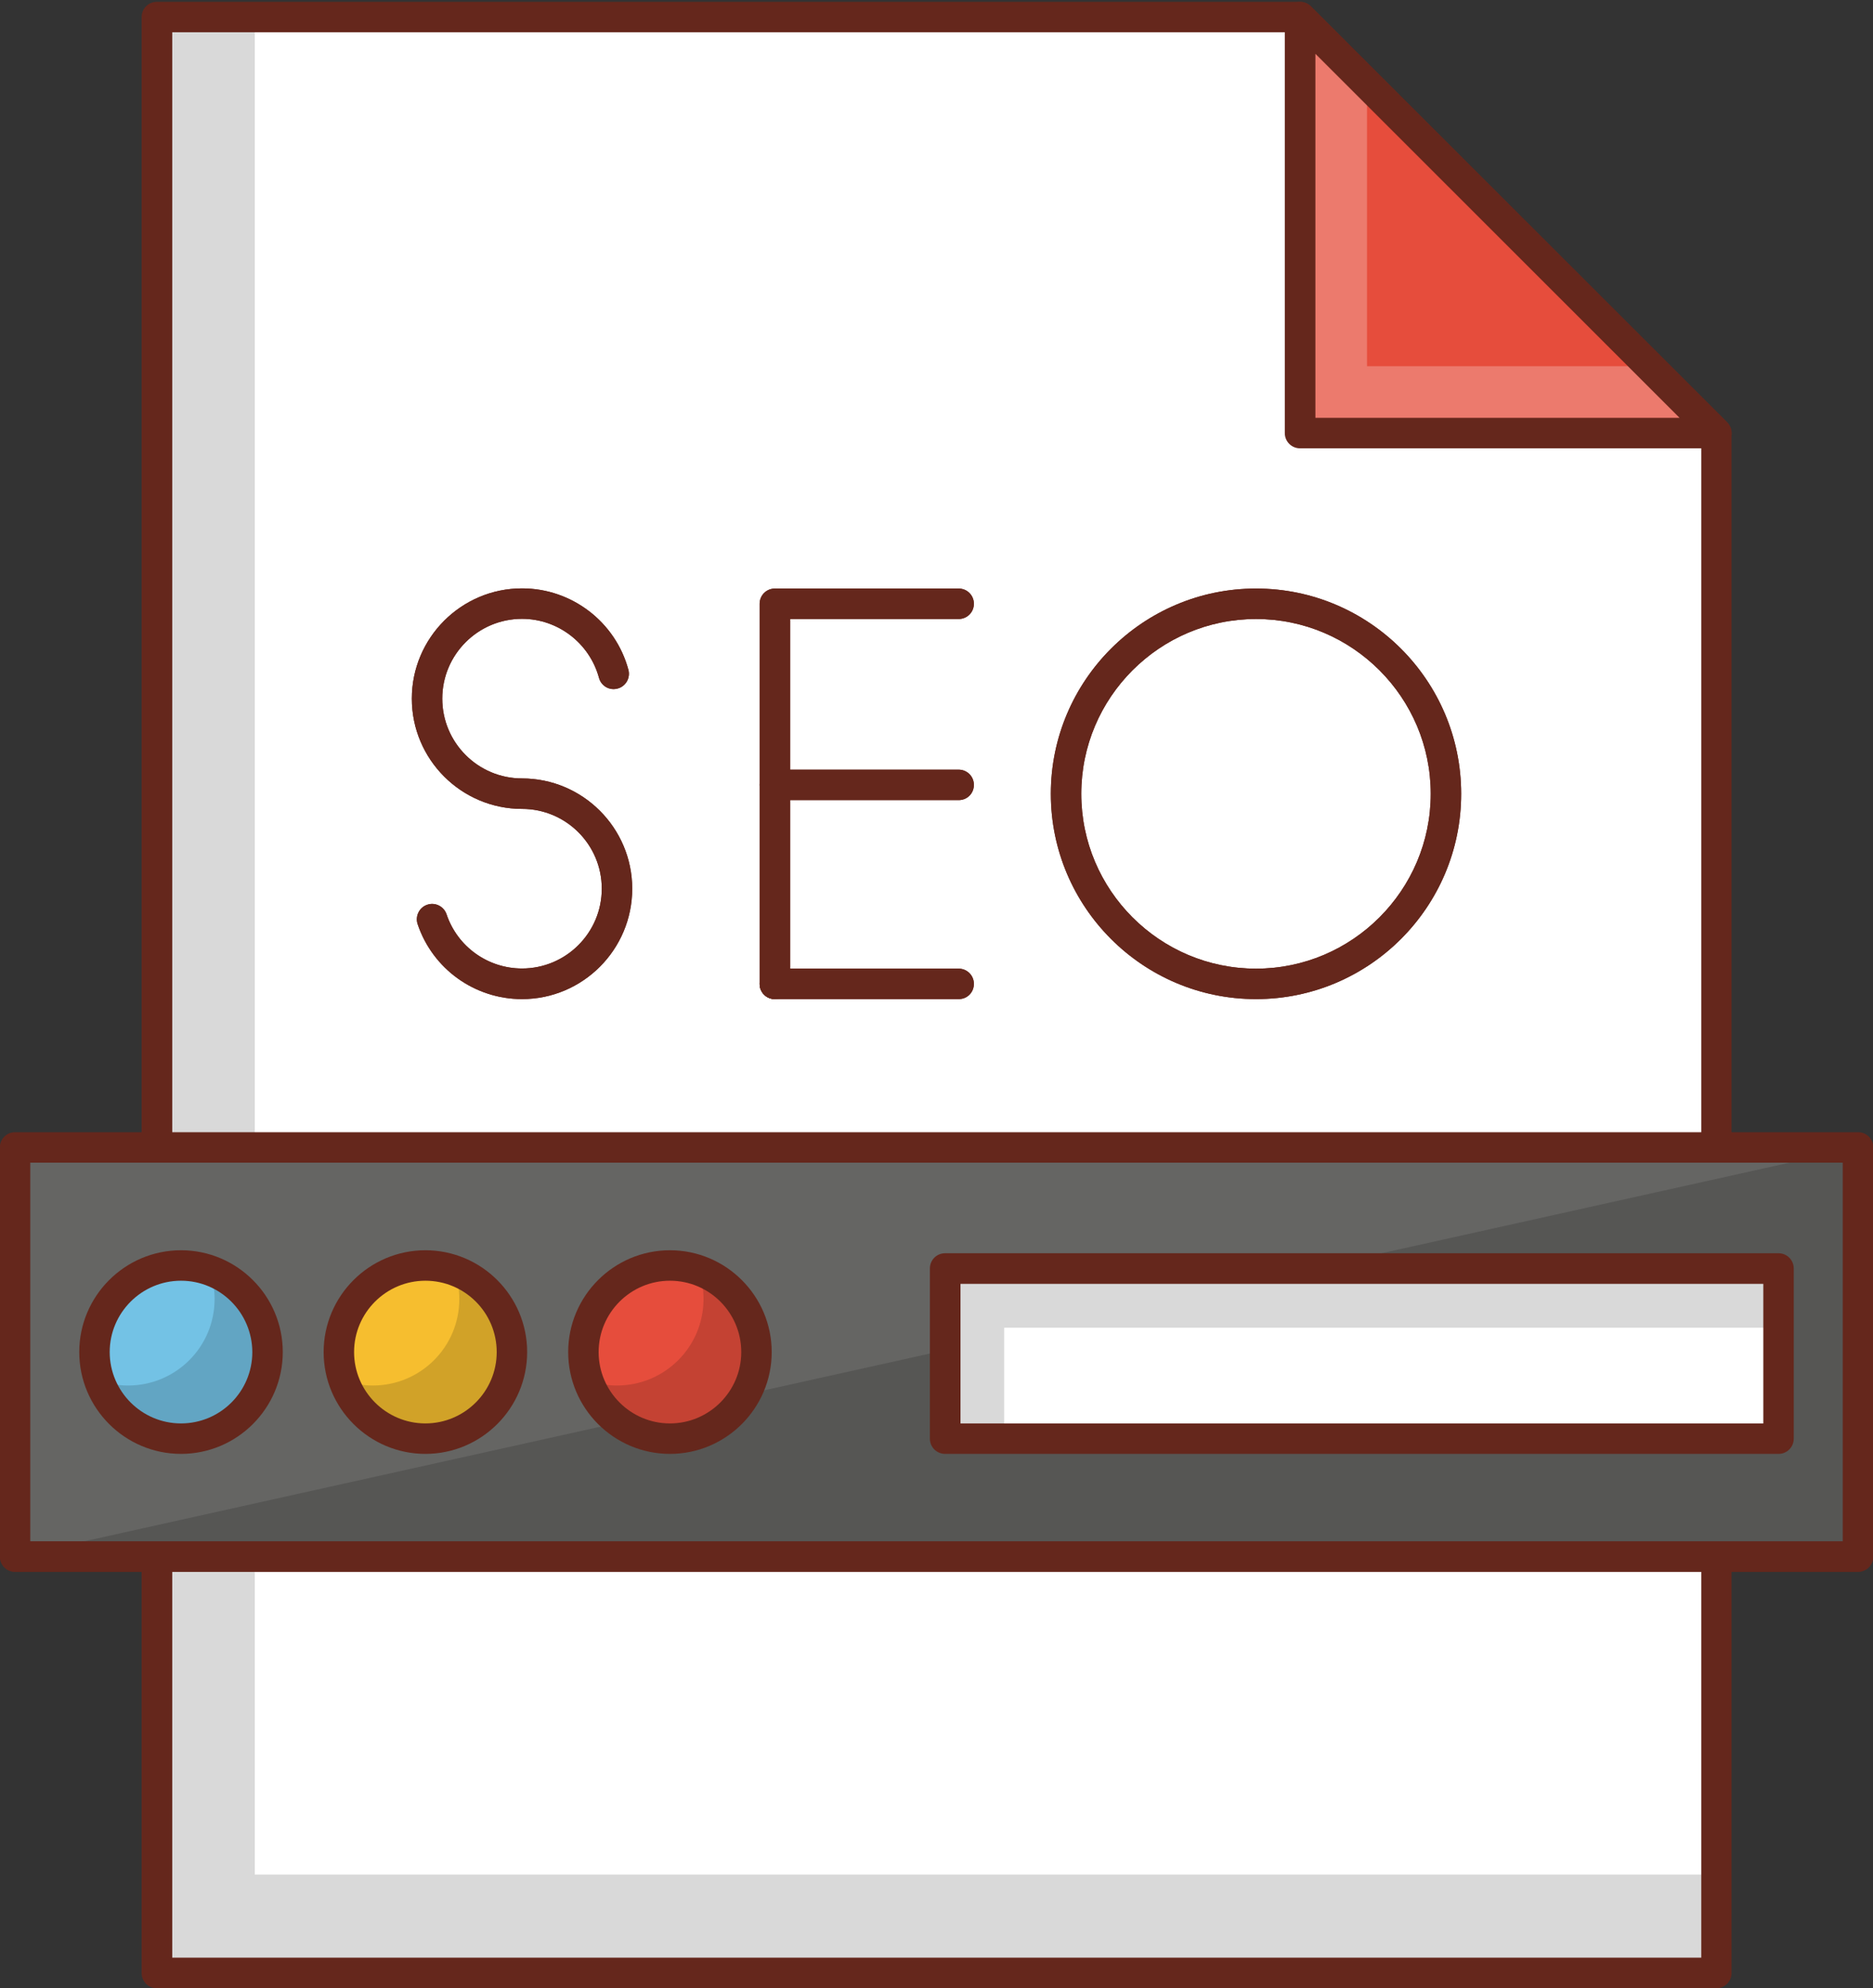 <?xml version="1.0" encoding="UTF-8"?><svg xmlns="http://www.w3.org/2000/svg" xmlns:xlink="http://www.w3.org/1999/xlink" height="120.1" preserveAspectRatio="xMidYMid meet" version="1.0" viewBox="18.4 14.9 113.2 120.1" width="113.2" zoomAndPan="magnify"><rect x="18.4" y="14.9" width="113.2" height="120.1" fill="#333333" stroke="none"/><g><g><g><g><g><g><g><g id="change1_2"><path d="m122.13 41.06v93.01h-94.25v-118.14h69.09z" fill="#fff"/></g></g></g></g></g><g opacity=".15"><g><g><g><g id="change2_5"><path d="m27.87 15.92v118.15h94.26v-5.94h-88.33v-112.21z"/></g></g></g></g></g><g><g><g><g><g id="change3_3"><path d="m122.13 135h-94.25c-.51 0-.92-.41-.92-.92v-118.15c0-.51.41-.92.92-.92h69.09c.25 0 .48.1.65.27l25.16 25.13c.17.17.27.41.27.65v93.01c.01.51-.41.93-.92.93zm-93.32-1.85h92.41v-91.71l-24.63-24.59h-67.78z" fill="#65271c"/></g></g></g></g></g><g><g><g><g><g id="change4_2"><path d="m122.13 41.06h-25.16v-25.13z" fill="#e64d3c"/></g></g></g></g></g><g opacity=".25"><g><g><g><g id="change1_1"><path d="m122.13 41.06h-25.16v-25.13l4.05 4.04v17.05h17.07z" fill="#fff"/></g></g></g></g></g><g><g><g><g><g id="change3_5"><path d="m122.13 41.98h-25.16c-.51 0-.92-.41-.92-.92v-25.13c0-.37.23-.71.57-.85s.74-.06 1.01.2l25.16 25.13c.26.26.34.66.2 1.01-.15.34-.48.56-.86.56zm-24.23-1.84h22.01l-22.01-21.99z" fill="#65271c"/></g></g></g></g></g></g><g><g><g><g><g><g id="change5_1"><path d="m19.3 84.21h111.39v24.72h-111.39z" fill="#656563"/></g></g></g></g></g><g opacity=".15"><g><g><g><g id="change2_2"><path d="m130.7 108.93v-24.72l-111.4 24.72z"/></g></g></g></g></g><g><g><g><g><g id="change3_11"><path d="m130.69 109.85h-111.38c-.51 0-.92-.41-.92-.92v-24.72c0-.51.41-.92.92-.92h111.39c.51 0 .92.41.92.92v24.72c0 .51-.42.92-.93.92zm-110.46-1.85h109.54v-22.87h-109.54z" fill="#65271c"/></g></g></g></g></g></g><g><g><g><g><g><g id="change6_1"><circle cx="44.11" cy="96.57" fill="#f6be2f" r="5.23"/></g></g></g></g></g><g><g><g><g><g id="change4_1"><circle cx="58.89" cy="96.57" fill="#e64d3c" r="5.23"/></g></g></g></g></g><g><g><g><g><g><g id="change7_1"><circle cx="29.34" cy="96.57" fill="#73c2e5" r="5.23"/></g></g></g></g></g></g><g opacity=".15"><g><g><g><g id="change2_6"><path d="m49.34 96.56c0 2.88-2.34 5.23-5.23 5.23-2.28 0-4.21-1.47-4.94-3.49.54.18 1.15.29 1.76.29 2.88 0 5.23-2.32 5.23-5.23 0-.61-.11-1.19-.29-1.74 2.02.75 3.47 2.67 3.47 4.94z"/></g></g></g></g></g><g opacity=".15"><g><g><g><g id="change2_1"><path d="m64.12 96.56c0 2.88-2.34 5.23-5.23 5.23-2.28 0-4.21-1.47-4.94-3.49.54.18 1.13.29 1.74.29 2.88 0 5.23-2.32 5.23-5.23 0-.61-.11-1.19-.29-1.74 2.03.73 3.49 2.67 3.49 4.94z"/></g></g></g></g></g><g opacity=".15"><g><g><g><g><g id="change2_3"><path d="m34.57 96.56c0 2.88-2.34 5.23-5.23 5.23-2.3 0-4.21-1.47-4.94-3.49.54.18 1.13.29 1.74.29 2.88 0 5.23-2.32 5.23-5.23 0-.61-.11-1.19-.29-1.74 2.03.73 3.49 2.67 3.49 4.94z"/></g></g></g></g></g></g><g><g><g><g><g id="change3_7"><path d="m44.11 102.72c-3.39 0-6.15-2.76-6.15-6.15s2.76-6.15 6.15-6.15 6.15 2.76 6.15 6.15-2.76 6.15-6.15 6.15zm0-10.46c-2.37 0-4.31 1.93-4.31 4.31 0 2.37 1.93 4.31 4.31 4.31 2.37 0 4.31-1.93 4.31-4.31s-1.93-4.31-4.31-4.31z" fill="#65271c"/></g></g></g></g></g><g><g><g><g><g id="change3_6"><path d="m58.89 102.72c-3.39 0-6.15-2.76-6.15-6.15s2.76-6.15 6.15-6.15 6.15 2.76 6.15 6.15-2.76 6.15-6.15 6.15zm0-10.46c-2.37 0-4.31 1.93-4.31 4.31 0 2.37 1.93 4.31 4.31 4.31 2.37 0 4.31-1.93 4.31-4.31s-1.93-4.31-4.31-4.31z" fill="#65271c"/></g></g></g></g></g><g><g><g><g><g id="change3_4"><path d="m29.34 102.72c-3.39 0-6.15-2.76-6.15-6.15s2.76-6.15 6.15-6.15 6.15 2.76 6.15 6.15-2.76 6.15-6.15 6.15zm0-10.46c-2.37 0-4.31 1.93-4.31 4.31 0 2.37 1.93 4.31 4.31 4.31s4.31-1.93 4.31-4.31c-.01-2.38-1.94-4.31-4.31-4.31z" fill="#65271c"/></g></g></g></g></g><g><g><g><g><g id="change1_3"><path d="m75.52 91.52h50.37v10.28h-50.37z" fill="#fff"/></g></g></g></g></g><g opacity=".15"><g><g><g><g id="change2_4"><path d="m125.88 91.51v3.59h-46.79v6.69h-3.56v-10.28z"/></g></g></g></g></g><g><g><g><g><g id="change3_15"><path d="m125.89 102.72h-50.37c-.51 0-.92-.41-.92-.92v-10.28c0-.51.41-.92.92-.92h50.37c.51 0 .92.41.92.92v10.28c0 .51-.41.92-.92.92zm-49.44-1.84h48.52v-8.43h-48.52z" fill="#65271c"/></g></g></g></g></g></g><g><g><g><g><g><g><g id="change3_9"><path d="m94.31 75.25c-6.84 0-12.4-5.56-12.4-12.4s5.56-12.4 12.4-12.4 12.4 5.56 12.4 12.4-5.56 12.4-12.4 12.4zm0-22.96c-5.82 0-10.56 4.74-10.56 10.56s4.74 10.56 10.56 10.56 10.56-4.74 10.56-10.56-4.74-10.56-10.56-10.56z" fill="#65271c"/></g></g></g></g></g><g><g><g><g><g id="change3_17"><path d="m94.31 75.25c-6.84 0-12.4-5.56-12.4-12.4s5.56-12.4 12.4-12.4 12.4 5.56 12.4 12.4-5.56 12.4-12.4 12.4zm0-22.96c-5.82 0-10.56 4.74-10.56 10.56s4.74 10.56 10.56 10.56 10.56-4.74 10.56-10.56-4.74-10.56-10.56-10.56z" fill="#65271c"/></g></g></g></g></g></g><g><g><g><g><g><g id="change3_13"><path d="m76.34 75.25h-11.11c-.51 0-.92-.41-.92-.92s.41-.92.92-.92h11.11c.51 0 .92.41.92.92s-.4.92-.92.92z" fill="#65271c"/></g></g></g></g></g><g><g><g><g><g id="change3_10"><path d="m65.23 75.25c-.51 0-.92-.41-.92-.92v-22.96c0-.51.41-.92.92-.92h11.11c.51 0 .92.41.92.92s-.41.92-.92.92h-10.19v22.04c0 .51-.41.92-.92.92z" fill="#65271c"/></g></g></g></g></g><g><g><g><g><g id="change3_12"><path d="m76.34 63.23h-11.11c-.51 0-.92-.41-.92-.92s.41-.92.92-.92h11.11c.51 0 .92.41.92.92s-.4.92-.92.92z" fill="#65271c"/></g></g></g></g></g><g><g><g><g><g id="change3_1"><path d="m76.34 75.25h-11.11c-.51 0-.92-.41-.92-.92s.41-.92.92-.92h11.11c.51 0 .92.41.92.92s-.4.92-.92.92z" fill="#65271c"/></g></g></g></g></g><g><g><g><g><g id="change3_16"><path d="m65.23 75.25c-.51 0-.92-.41-.92-.92v-22.96c0-.51.41-.92.92-.92h11.11c.51 0 .92.41.92.92s-.41.92-.92.92h-10.19v22.04c0 .51-.41.92-.92.92z" fill="#65271c"/></g></g></g></g></g><g><g><g><g><g id="change3_2"><path d="m76.34 63.23h-11.11c-.51 0-.92-.41-.92-.92s.41-.92.92-.92h11.11c.51 0 .92.41.92.92s-.4.92-.92.92z" fill="#65271c"/></g></g></g></g></g></g><g><g><g><g><g><g id="change3_8"><path d="m49.95 75.25c-2.86 0-5.4-1.82-6.31-4.53-.16-.48.1-1.01.58-1.17.48-.17 1.01.1 1.17.58.66 1.96 2.5 3.27 4.56 3.27 2.66 0 4.82-2.16 4.82-4.82s-2.16-4.82-4.82-4.82c-3.67 0-6.66-2.99-6.66-6.66s2.99-6.66 6.66-6.66c3 0 5.65 2.02 6.43 4.92.13.49-.16 1-.65 1.13-.5.14-1-.16-1.13-.65-.57-2.09-2.48-3.56-4.65-3.56-2.66 0-4.82 2.16-4.82 4.82s2.16 4.82 4.82 4.82c3.67 0 6.66 2.99 6.66 6.66 0 3.68-2.99 6.67-6.66 6.67z" fill="#65271c"/></g></g></g></g></g><g><g><g><g><g id="change3_14"><path d="m49.95 75.25c-2.86 0-5.4-1.82-6.31-4.53-.16-.48.1-1.01.58-1.17.48-.17 1.01.1 1.17.58.66 1.96 2.5 3.27 4.56 3.27 2.66 0 4.82-2.16 4.82-4.82s-2.16-4.82-4.82-4.82c-3.67 0-6.66-2.99-6.66-6.66s2.99-6.66 6.66-6.66c3 0 5.65 2.02 6.43 4.92.13.49-.16 1-.65 1.13-.5.14-1-.16-1.13-.65-.57-2.09-2.48-3.56-4.65-3.56-2.66 0-4.82 2.16-4.82 4.82s2.16 4.82 4.82 4.82c3.67 0 6.66 2.99 6.66 6.66 0 3.68-2.99 6.67-6.66 6.67z" fill="#65271c"/></g></g></g></g></g></g></g></g></g></svg>